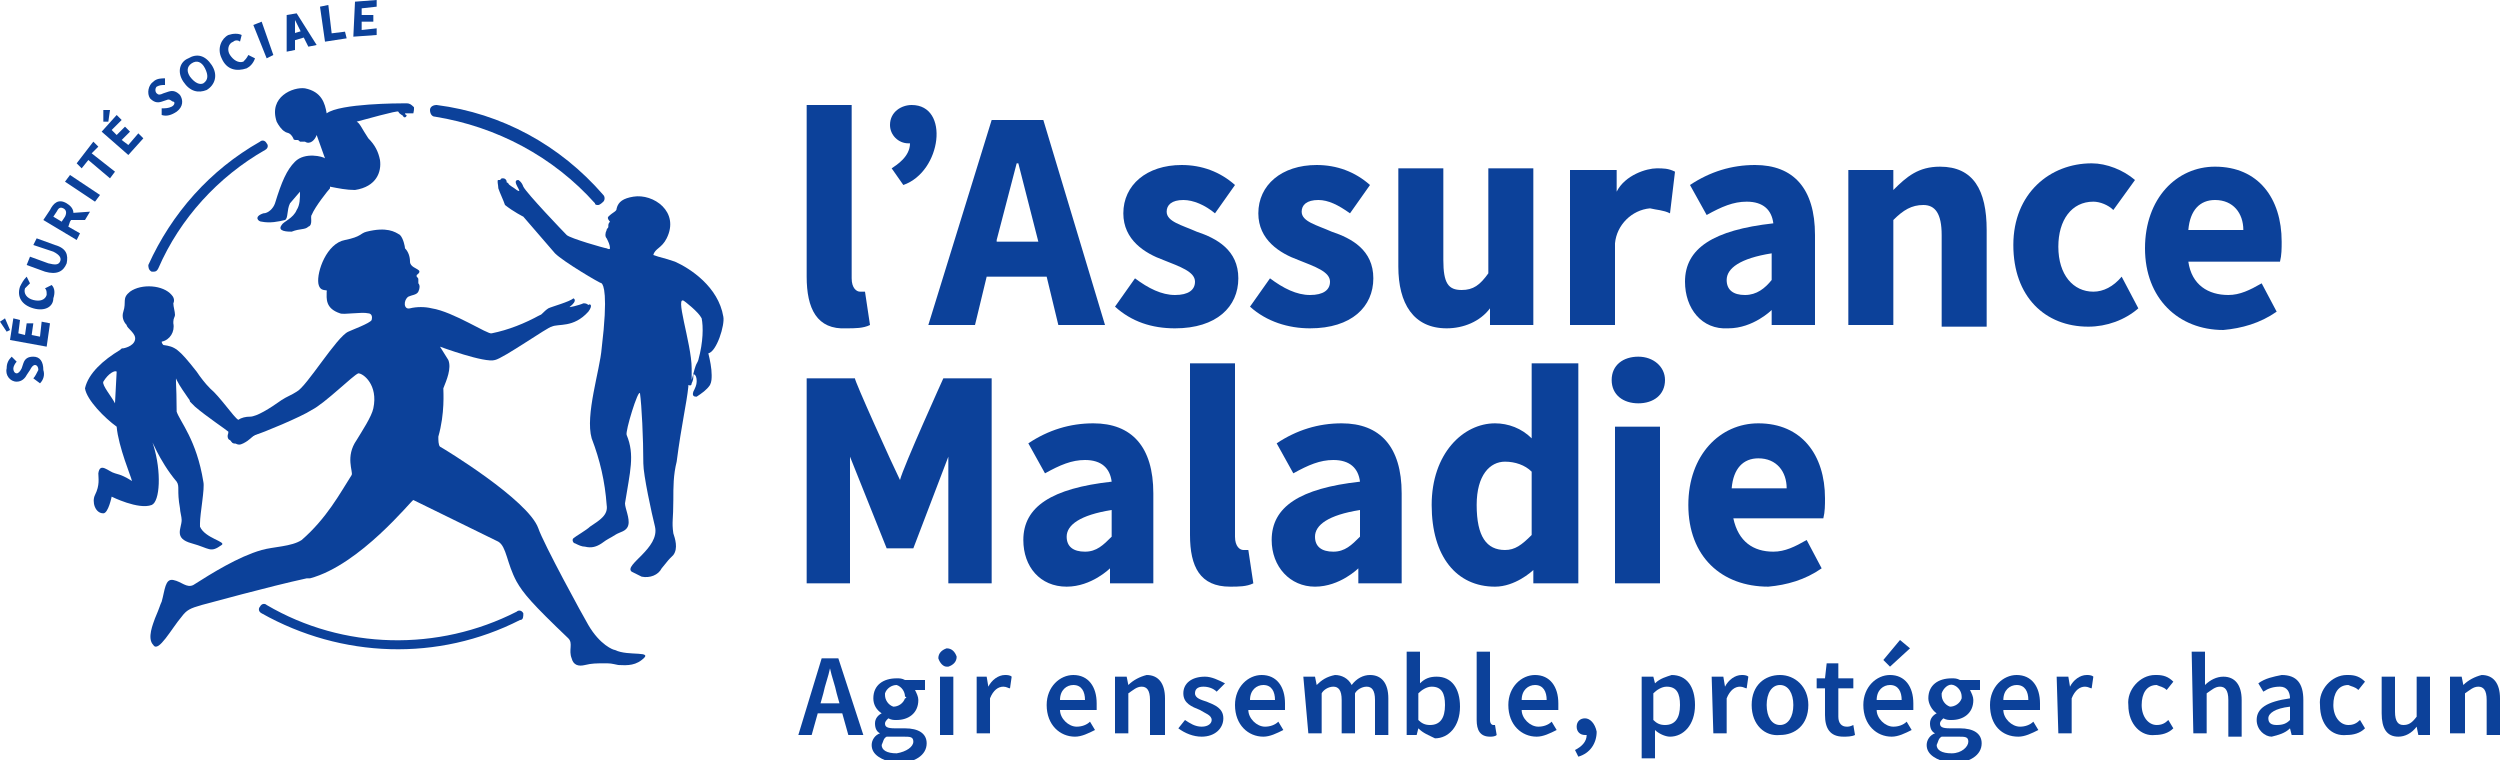 <?xml version="1.0" encoding="utf-8"?>
<!-- Generator: Adobe Illustrator 27.1.1, SVG Export Plug-In . SVG Version: 6.00 Build 0)  -->
<svg version="1.1" id="Calque_1" xmlns="http://www.w3.org/2000/svg" xmlns:xlink="http://www.w3.org/1999/xlink" x="0px" y="0px"
	 viewBox="0 0 150 45.6" style="enable-background:new 0 0 150 45.6;" xml:space="preserve">
<style type="text/css">
	.st0{fill:#0C419A;}
	.st1{fill-rule:evenodd;clip-rule:evenodd;fill:#0C419A;}
</style>
<g id="Logo">
	<path id="path8" class="st0" d="M71.4,32.1V21.8h2.7v10.4c0,0.6,0.3,0.8,0.5,0.8c0.1,0,0.2,0,0.3,0l0.3,2c-0.4,0.2-0.9,0.2-1.4,0.2
		C72,35.2,71.4,34,71.4,32.1z"/>
	<path id="path10" class="st0" d="M54,28.8c0.2-0.8,2.6-6.1,2.6-6.1h2.9V35h-2.6v-7.6l-2.1,5.5h-1.6L51,27.4V35h-2.6V22.7h2.9
		C51.2,22.7,53.6,28,54,28.8L54,28.8z"/>
	<path id="path12" class="st0" d="M76.3,32.4c0-2,1.7-3.1,5.3-3.5c-0.1-0.8-0.6-1.3-1.6-1.3c-0.8,0-1.5,0.3-2.4,0.8l-1-1.8
		c1.2-0.8,2.5-1.2,3.9-1.2c2.3,0,3.6,1.4,3.6,4.2V35h-2.6v-0.9c0,0-1.1,1.1-2.6,1.1C77.4,35.2,76.3,34,76.3,32.4L76.3,32.4z
		 M81.6,32.2v-1.6c-1.9,0.3-2.7,0.9-2.7,1.6c0,0.6,0.4,0.9,1.1,0.9S81.1,32.7,81.6,32.2L81.6,32.2z"/>
	<path id="path14" class="st0" d="M61.4,32.4c0-2,1.7-3.1,5.3-3.5c-0.1-0.8-0.6-1.3-1.6-1.3c-0.8,0-1.5,0.3-2.4,0.8l-1-1.8
		c1.2-0.8,2.5-1.2,3.9-1.2c2.3,0,3.6,1.4,3.6,4.2V35h-2.6v-0.9c0,0-1.1,1.1-2.6,1.1C62.4,35.2,61.4,34,61.4,32.4L61.4,32.4z
		 M66.7,32.2v-1.6c-1.9,0.3-2.7,0.9-2.7,1.6c0,0.6,0.4,0.9,1.1,0.9S66.2,32.7,66.7,32.2L66.7,32.2z"/>
	<path id="path16" class="st0" d="M91.9,21.8v4.5c-0.6-0.6-1.4-0.9-2.2-0.9c-1.9,0-3.8,1.8-3.8,4.9s1.5,4.9,3.8,4.9
		c1.2,0,2.2-0.9,2.3-1V35h2.7V21.8H91.9z M90.3,33c-1.1,0-1.7-0.8-1.7-2.7c0-1.8,0.8-2.6,1.7-2.6c0.6,0,1.2,0.2,1.6,0.6v3.8
		C91.3,32.7,90.9,33,90.3,33z"/>
	<path id="path18" class="st0" d="M96.7,22.8c0-0.9,0.7-1.4,1.6-1.4c0.9,0,1.6,0.6,1.6,1.4c0,0.9-0.7,1.4-1.6,1.4
		S96.7,23.7,96.7,22.8z M96.9,25.6h2.7V35h-2.7V25.6z"/>
	<path id="path20" class="st0" d="M101.3,30.3c0-3,1.9-4.9,4.2-4.9c2.6,0,4,1.9,4,4.5c0,0.4,0,0.8-0.1,1.2H104c0.3,1.4,1.2,2,2.4,2
		c0.7,0,1.3-0.3,2-0.7l0.9,1.7c-1,0.7-2.1,1-3.2,1.1C103.3,35.2,101.3,33.4,101.3,30.3z M107.2,29.3c0-1-0.6-1.8-1.7-1.8
		c-0.9,0-1.5,0.6-1.6,1.8H107.2z"/>
	<path id="path22" class="st0" d="M48.4,16.6V6.3h2.7v10.4c0,0.6,0.3,0.8,0.5,0.8c0.1,0,0.2,0,0.3,0l0.3,2c-0.4,0.2-0.9,0.2-1.4,0.2
		C49,19.8,48.4,18.5,48.4,16.6L48.4,16.6z"/>
	<path id="path24" class="st0" d="M62.8,16.6l0.7,2.9h2.8L62.6,7.2h-3.1l-3.8,12.3h2.8l0.7-2.9H62.8z M59.8,14.4L61,9.8h0.1l1.2,4.7
		H59.8z"/>
	<path id="path26" class="st0" d="M66.9,18.4l1.2-1.7c0.8,0.6,1.6,1,2.4,1c0.8,0,1.2-0.3,1.2-0.8c0-0.6-0.9-0.9-1.9-1.3
		c-1.1-0.4-2.4-1.2-2.4-2.8c0-1.7,1.4-2.9,3.5-2.9c1.2,0,2.3,0.4,3.2,1.2l-1.2,1.7c-0.6-0.5-1.3-0.8-1.9-0.8c-0.7,0-1,0.3-1,0.7
		c0,0.6,0.9,0.8,1.8,1.2c1.2,0.4,2.5,1.1,2.5,2.8s-1.3,3-3.8,3C69.1,19.7,67.9,19.3,66.9,18.4L66.9,18.4z"/>
	<path id="path28" class="st0" d="M75,18.4l1.2-1.7c0.8,0.6,1.6,1,2.4,1c0.8,0,1.2-0.3,1.2-0.8c0-0.6-0.9-0.9-1.9-1.3
		c-1.1-0.4-2.4-1.2-2.4-2.8c0-1.7,1.4-2.9,3.5-2.9c1.2,0,2.3,0.4,3.2,1.2L81,12.8c-0.7-0.5-1.3-0.8-1.9-0.8c-0.7,0-1,0.3-1,0.7
		c0,0.6,0.9,0.8,1.8,1.2c1.2,0.4,2.5,1.1,2.5,2.8s-1.3,3-3.8,3C77.3,19.7,76,19.3,75,18.4L75,18.4z"/>
	<path id="path30" class="st0" d="M94.2,10.2H97v1.3c0.5-1,1.8-1.4,2.4-1.4c0.4,0,0.7,0,1.1,0.2l-0.3,2.5c-0.4-0.2-0.8-0.2-1.2-0.3
		c-1.1,0.1-2,1-2.1,2.1v4.9h-2.7V10.2z"/>
	<path id="path32" class="st0" d="M110.9,10.2h2.7v1.2l0,0c0.8-0.8,1.5-1.4,2.8-1.4c2,0,2.8,1.4,2.8,3.8v5.8h-2.7v-5.5
		c0-1.3-0.4-1.8-1.1-1.8c-0.7,0-1.2,0.3-1.8,0.9v6.3h-2.7V10.2z"/>
	<path id="path34" class="st0" d="M128.7,14.9c0-3,1.9-4.9,4.2-4.9c2.6,0,4,1.9,4,4.5c0,0.4,0,0.8-0.1,1.2h-5.5c0.2,1.4,1.2,2,2.4,2
		c0.7,0,1.3-0.3,2-0.7l0.9,1.7c-1,0.7-2.1,1-3.2,1.1C130.7,19.8,128.7,17.9,128.7,14.9z M134.6,13.8c0-1-0.6-1.8-1.7-1.8
		c-0.9,0-1.5,0.6-1.6,1.8H134.6z"/>
	<path id="path36" class="st0" d="M101.1,16.9c0-2,1.7-3.1,5.3-3.5c-0.1-0.8-0.6-1.3-1.6-1.3c-0.8,0-1.5,0.3-2.4,0.8l-1-1.8
		c1.2-0.8,2.5-1.2,3.9-1.2c2.3,0,3.6,1.4,3.6,4.2v5.4h-2.6v-0.9c0,0-1.1,1.1-2.6,1.1C102.1,19.8,101.1,18.5,101.1,16.9z M106.3,16.8
		v-1.6c-1.9,0.3-2.7,0.9-2.7,1.6c0,0.6,0.4,0.9,1.1,0.9S105.9,17.3,106.3,16.8z"/>
	<path id="path38" class="st0" d="M54.7,6.3c-0.6,0-1.3,0.4-1.3,1.2c0,0.6,0.5,1.1,1.1,1.1c0,0,0,0,0,0c0,0,0.1,0,0.1,0
		c0,0.8-0.8,1.3-1.1,1.5l0.7,1C56.5,10.3,57,6.3,54.7,6.3z"/>
	<path id="path40" class="st0" d="M89.3,10.2v6.2c-0.5,0.7-0.9,1-1.6,1c-0.8,0-1.1-0.4-1.1-1.8v-5.5h-2.7v5.9c0,2.2,0.9,3.7,2.9,3.7
		c1,0,2-0.4,2.6-1.2v1H92v-9.4H89.3z"/>
	<path id="path42" class="st0" d="M125.6,17.5c-1.2,0-2.1-1-2.1-2.7c0-1.6,0.8-2.7,2.1-2.7c0.4,0,0.9,0.2,1.2,0.5l1.3-1.8
		c-0.7-0.6-1.7-1-2.6-1c-2.5,0-4.7,1.8-4.7,4.9s1.9,4.9,4.5,4.9c1.1,0,2.2-0.4,3-1.1l-1-1.9C126.8,17.2,126.2,17.5,125.6,17.5z"/>
	<path id="path44" class="st0" d="M49.3,39.5h1l1.5,4.6h-0.9l-0.7-2.5c-0.1-0.5-0.3-1-0.4-1.5h0c-0.1,0.5-0.3,1-0.4,1.5l-0.7,2.5
		h-0.8L49.3,39.5z M48.7,42.2h2.2v0.6h-2.2V42.2z"/>
	<path id="path46" class="st0" d="M52.3,44.7c0-0.3,0.2-0.6,0.5-0.7v0c-0.2-0.1-0.3-0.3-0.3-0.6c0-0.3,0.2-0.5,0.4-0.6v0
		c-0.3-0.2-0.5-0.5-0.5-0.9c0-0.8,0.6-1.2,1.4-1.2c0.2,0,0.3,0,0.5,0.1h1.2v0.6h-0.6c0.1,0.2,0.2,0.4,0.2,0.6c0,0.8-0.6,1.2-1.3,1.2
		c-0.2,0-0.3,0-0.5-0.1c-0.1,0.1-0.2,0.2-0.2,0.3c0,0.2,0.1,0.3,0.6,0.3h0.6c0.8,0,1.3,0.3,1.3,0.9c0,0.7-0.7,1.2-1.9,1.2
		C52.9,45.6,52.3,45.3,52.3,44.7L52.3,44.7z M54.8,44.5c0-0.3-0.2-0.3-0.6-0.3h-0.5c-0.2,0-0.3,0-0.5,0c-0.2,0.1-0.2,0.3-0.3,0.5
		c0,0.3,0.3,0.5,0.9,0.5C54.4,45.1,54.8,44.8,54.8,44.5z M54.3,41.8c0-0.3-0.2-0.6-0.5-0.7c-0.3,0-0.6,0.2-0.7,0.5c0,0,0,0.1,0,0.1
		c0,0.3,0.2,0.6,0.5,0.7c0.3,0,0.6-0.2,0.7-0.5C54.4,41.9,54.4,41.8,54.3,41.8z"/>
	<path id="path48" class="st0" d="M56.3,39.5c0-0.3,0.2-0.5,0.5-0.6c0.3,0,0.5,0.2,0.6,0.5c0,0.3-0.2,0.5-0.5,0.6c0,0,0,0-0.1,0
		C56.6,40,56.4,39.8,56.3,39.5C56.3,39.6,56.3,39.6,56.3,39.5z M56.4,40.6h0.8v3.5h-0.8V40.6z"/>
	<path id="path50" class="st0" d="M58.5,40.6h0.7l0.1,0.6h0c0.2-0.4,0.6-0.7,1-0.7c0.1,0,0.3,0,0.4,0.1l-0.1,0.7
		c-0.1,0-0.2-0.1-0.4-0.1c-0.3,0-0.6,0.2-0.8,0.7v2.1h-0.8V40.6z"/>
	<path id="path52" class="st0" d="M62.8,42.3c0-1.1,0.8-1.8,1.6-1.8c0.9,0,1.4,0.7,1.4,1.7c0,0.1,0,0.3,0,0.4h-2.2c0,0.5,0.5,1,1,1
		c0,0,0,0,0,0c0.3,0,0.6-0.1,0.8-0.3l0.3,0.5c-0.4,0.2-0.8,0.4-1.2,0.4C63.6,44.2,62.8,43.5,62.8,42.3L62.8,42.3z M65.1,42
		c0-0.5-0.2-0.9-0.7-0.9c-0.4,0-0.8,0.3-0.8,0.9H65.1z"/>
	<path id="path54" class="st0" d="M66.9,40.6h0.7l0.1,0.5h0c0.3-0.3,0.7-0.5,1.1-0.6c0.7,0,1.1,0.5,1.1,1.4v2.2H69V42
		c0-0.6-0.2-0.8-0.5-0.8c-0.3,0-0.5,0.2-0.8,0.4v2.4h-0.8L66.9,40.6z"/>
	<path id="path56" class="st0" d="M70.7,43.7l0.4-0.5c0.3,0.2,0.6,0.4,1,0.4c0.4,0,0.6-0.2,0.6-0.4c0-0.3-0.4-0.4-0.7-0.6
		c-0.5-0.2-1-0.4-1-1s0.5-1,1.3-1c0.4,0,0.8,0.2,1.2,0.4L73,41.5c-0.2-0.2-0.5-0.3-0.8-0.3c-0.4,0-0.5,0.2-0.5,0.4
		c0,0.3,0.4,0.4,0.7,0.5c0.5,0.2,1,0.4,1,1c0,0.6-0.5,1.1-1.3,1.1C71.6,44.2,71.1,44,70.7,43.7L70.7,43.7z"/>
	<path id="path58" class="st0" d="M74.1,42.3c0-1.1,0.8-1.8,1.6-1.8c0.9,0,1.4,0.7,1.4,1.7c0,0.1,0,0.3,0,0.4h-2.2c0,0.5,0.5,1,1,1
		c0,0,0,0,0,0c0.3,0,0.6-0.1,0.8-0.3l0.3,0.5c-0.4,0.2-0.8,0.4-1.2,0.4C74.9,44.2,74.1,43.5,74.1,42.3L74.1,42.3z M76.5,42
		c0-0.5-0.2-0.9-0.7-0.9c-0.4,0-0.8,0.3-0.8,0.9H76.5z"/>
	<path id="path60" class="st0" d="M78.2,40.6h0.7l0.1,0.5h0c0.3-0.3,0.6-0.5,1.1-0.6c0.4,0,0.8,0.2,1,0.6c0.3-0.4,0.7-0.6,1.1-0.6
		c0.7,0,1.1,0.5,1.1,1.4v2.2h-0.8V42c0-0.6-0.2-0.8-0.5-0.8c-0.3,0-0.6,0.2-0.7,0.4v2.4h-0.8V42c0-0.6-0.2-0.8-0.5-0.8
		c-0.3,0-0.6,0.2-0.7,0.4v2.4h-0.8L78.2,40.6z"/>
	<path id="path62" class="st0" d="M85.1,43.7L85.1,43.7L85,44.1h-0.6v-5h0.8v1.3l0,0.6c0.3-0.3,0.6-0.4,1-0.4c0.9,0,1.4,0.7,1.4,1.8
		c0,1.2-0.7,1.9-1.5,1.9C85.7,44.1,85.4,44,85.1,43.7L85.1,43.7z M86.7,42.3c0-0.7-0.2-1.1-0.8-1.1c-0.3,0-0.6,0.2-0.8,0.4v1.6
		c0.2,0.2,0.4,0.3,0.7,0.3C86.4,43.5,86.7,43.1,86.7,42.3L86.7,42.3z"/>
	<path id="path64" class="st0" d="M88.6,43.2v-4.1h0.8v4.1c0,0.2,0.1,0.3,0.2,0.3c0,0,0.1,0,0.1,0l0.1,0.6c-0.1,0.1-0.3,0.1-0.4,0.1
		C88.8,44.2,88.6,43.8,88.6,43.2L88.6,43.2z"/>
	<path id="path66" class="st0" d="M90.5,42.3c0-1.1,0.8-1.8,1.6-1.8c0.9,0,1.4,0.7,1.4,1.7c0,0.1,0,0.3,0,0.4h-2.2c0,0.5,0.5,1,1,1
		c0,0,0,0,0,0c0.3,0,0.6-0.1,0.8-0.3l0.3,0.5c-0.4,0.2-0.8,0.4-1.2,0.4C91.3,44.2,90.5,43.5,90.5,42.3L90.5,42.3z M92.8,42
		c0-0.5-0.2-0.9-0.7-0.9c-0.4,0-0.8,0.3-0.8,0.9H92.8z"/>
	<path id="path68" class="st0" d="M95.1,43.1c-0.3,0-0.5,0.2-0.5,0.5c0,0,0,0,0,0c0,0.3,0.2,0.5,0.5,0.5c0,0,0,0,0,0h0.1
		c0,0.4-0.3,0.7-0.7,0.9l0.2,0.4c0.7-0.2,1.1-0.8,1.1-1.5C95.7,43.4,95.4,43.1,95.1,43.1L95.1,43.1z"/>
	<path id="path70" class="st0" d="M98.5,40.6h0.7l0.1,0.4h0c0.3-0.3,0.7-0.4,1-0.5c0.9,0,1.4,0.7,1.4,1.8c0,1.2-0.7,1.9-1.5,1.9
		c-0.3,0-0.7-0.2-0.9-0.4l0,0.6v1.1h-0.8L98.5,40.6z M100.8,42.3c0-0.7-0.2-1.1-0.8-1.1c-0.3,0-0.6,0.2-0.8,0.4v1.6
		c0.2,0.2,0.4,0.3,0.7,0.3C100.5,43.5,100.8,43.1,100.8,42.3L100.8,42.3z"/>
	<path id="path72" class="st0" d="M102.7,40.6h0.7l0.1,0.6h0c0.2-0.4,0.6-0.7,1-0.7c0.1,0,0.3,0,0.4,0.1l-0.1,0.7
		c-0.1,0-0.2-0.1-0.4-0.1c-0.3,0-0.6,0.2-0.8,0.7v2.1h-0.8L102.7,40.6z"/>
	<path id="path74" class="st0" d="M105.1,42.3c0-1.2,0.8-1.8,1.7-1.8c0.9,0,1.7,0.7,1.7,1.8c0,1.2-0.8,1.8-1.7,1.8
		C105.9,44.2,105.1,43.5,105.1,42.3z M107.6,42.3c0-0.7-0.3-1.2-0.8-1.2c-0.5,0-0.8,0.5-0.8,1.2c0,0.7,0.3,1.2,0.8,1.2
		S107.6,43,107.6,42.3z"/>
	<path id="path76" class="st0" d="M109.5,42.9v-1.6H109v-0.6l0.5,0l0.1-0.9h0.7v0.9h0.9v0.6h-0.9v1.7c0,0.4,0.2,0.6,0.5,0.6
		c0.1,0,0.2,0,0.4-0.1l0.1,0.6c-0.2,0.1-0.5,0.1-0.7,0.1C109.8,44.2,109.5,43.7,109.5,42.9L109.5,42.9z"/>
	<path id="path78" class="st0" d="M111.8,42.3c0-1.1,0.8-1.8,1.6-1.8c0.9,0,1.4,0.7,1.4,1.7c0,0.1,0,0.3,0,0.4h-2.2c0,0.5,0.5,1,1,1
		c0,0,0,0,0,0c0.3,0,0.6-0.1,0.8-0.3l0.3,0.5c-0.4,0.2-0.8,0.4-1.2,0.4C112.6,44.2,111.8,43.5,111.8,42.3L111.8,42.3z M114.1,42
		c0-0.5-0.2-0.9-0.7-0.9c-0.4,0-0.8,0.3-0.8,0.9H114.1z M113,39.6l1-1.2l0.6,0.5l-1.2,1.1L113,39.6z"/>
	<path id="path80" class="st0" d="M115.6,44.7c0-0.3,0.2-0.6,0.5-0.7v0c-0.2-0.1-0.3-0.3-0.3-0.6c0-0.3,0.2-0.5,0.4-0.6v0
		c-0.3-0.2-0.5-0.6-0.5-0.9c0-0.8,0.6-1.2,1.4-1.2c0.2,0,0.3,0,0.5,0.1h1.2v0.6h-0.6c0.1,0.2,0.2,0.4,0.2,0.6c0,0.8-0.6,1.2-1.3,1.2
		c-0.2,0-0.3,0-0.5-0.1c-0.1,0.1-0.2,0.2-0.2,0.3c0,0.2,0.1,0.3,0.6,0.3h0.6c0.8,0,1.3,0.3,1.3,0.9c0,0.7-0.7,1.2-1.9,1.2
		C116.2,45.6,115.6,45.3,115.6,44.7L115.6,44.7z M118.1,44.5c0-0.3-0.2-0.3-0.6-0.3H117c-0.2,0-0.3,0-0.5,0
		c-0.2,0.1-0.2,0.3-0.3,0.5c0,0.3,0.3,0.5,0.9,0.5S118.1,44.8,118.1,44.5L118.1,44.5z M117.7,41.8c0-0.3-0.2-0.6-0.5-0.7
		s-0.6,0.2-0.7,0.5c0,0,0,0.1,0,0.1c0,0.3,0.2,0.6,0.5,0.7c0.3,0,0.6-0.2,0.7-0.5C117.7,41.9,117.7,41.8,117.7,41.8z"/>
	<path id="path82" class="st0" d="M119.4,42.3c0-1.1,0.8-1.8,1.6-1.8c0.9,0,1.4,0.7,1.4,1.7c0,0.1,0,0.3,0,0.4h-2.2c0,0.5,0.5,1,1,1
		c0,0,0,0,0,0c0.3,0,0.6-0.1,0.8-0.3l0.3,0.5c-0.4,0.2-0.8,0.4-1.2,0.4C120.1,44.2,119.4,43.5,119.4,42.3L119.4,42.3z M121.7,42
		c0-0.5-0.2-0.9-0.7-0.9c-0.4,0-0.8,0.3-0.8,0.9H121.7z"/>
	<path id="path84" class="st0" d="M123.4,40.6h0.7l0.1,0.6h0c0.2-0.4,0.6-0.7,1-0.7c0.1,0,0.3,0,0.4,0.1l-0.1,0.7
		c-0.1,0-0.2-0.1-0.4-0.1c-0.3,0-0.6,0.2-0.8,0.7v2.1h-0.8L123.4,40.6z"/>
	<path id="path86" class="st0" d="M127.7,42.3c-0.1-0.9,0.7-1.8,1.6-1.8c0,0,0.1,0,0.1,0c0.4,0,0.7,0.1,1,0.4l-0.4,0.5
		c-0.2-0.2-0.4-0.2-0.6-0.3c-0.6,0-0.9,0.5-0.9,1.2c0,0.7,0.4,1.2,0.9,1.2c0.3,0,0.5-0.1,0.7-0.3l0.3,0.5c-0.3,0.3-0.7,0.4-1.1,0.4
		C128.5,44.2,127.7,43.5,127.7,42.3z"/>
	<path id="path88" class="st0" d="M131.5,39.1h0.8v1.3l0,0.7c0.3-0.3,0.7-0.5,1.1-0.5c0.7,0,1.1,0.5,1.1,1.4v2.2h-0.8V42
		c0-0.6-0.2-0.8-0.5-0.8c-0.3,0-0.5,0.2-0.8,0.4v2.4h-0.8L131.5,39.1z"/>
	<path id="path90" class="st0" d="M135.4,43.2c0-0.7,0.6-1.1,2-1.3c0-0.4-0.2-0.7-0.6-0.7c-0.4,0-0.7,0.1-1,0.3l-0.3-0.5
		c0.4-0.3,0.9-0.4,1.4-0.5c0.9,0,1.3,0.5,1.3,1.5v2.1h-0.7l-0.1-0.4h0c-0.3,0.3-0.7,0.4-1.1,0.5C135.9,44.2,135.4,43.8,135.4,43.2
		C135.4,43.2,135.4,43.2,135.4,43.2z M137.4,43.2v-0.8c-0.9,0.1-1.3,0.4-1.3,0.7c0,0.3,0.2,0.4,0.5,0.4
		C137,43.5,137.2,43.4,137.4,43.2L137.4,43.2z"/>
	<path id="path92" class="st0" d="M139.2,42.3c-0.1-0.9,0.7-1.8,1.6-1.8c0,0,0.1,0,0.1,0c0.4,0,0.7,0.1,1,0.4l-0.4,0.5
		c-0.2-0.2-0.4-0.2-0.6-0.3c-0.6,0-0.9,0.5-0.9,1.2c0,0.7,0.4,1.2,0.9,1.2c0.3,0,0.5-0.1,0.7-0.3l0.3,0.5c-0.3,0.3-0.7,0.4-1.1,0.4
		C139.9,44.2,139.2,43.5,139.2,42.3L139.2,42.3z"/>
	<path id="path94" class="st0" d="M142.9,42.8v-2.2h0.8v2.1c0,0.6,0.2,0.8,0.5,0.8c0.3,0,0.5-0.1,0.8-0.5v-2.4h0.8v3.5h-0.7
		l-0.1-0.5h0c-0.3,0.4-0.7,0.6-1.1,0.6C143.2,44.2,142.9,43.7,142.9,42.8L142.9,42.8z"/>
	<path id="path96" class="st0" d="M147,40.6h0.7l0.1,0.5h0c0.3-0.3,0.7-0.5,1.1-0.6c0.7,0,1.1,0.5,1.1,1.4v2.2h-0.8V42
		c0-0.6-0.2-0.8-0.5-0.8c-0.3,0-0.5,0.2-0.8,0.4v2.4H147L147,40.6z"/>
	<path id="path98" class="st0" d="M2.4,23L2,22.7c0.1-0.1,0.2-0.3,0.3-0.5c0-0.2-0.1-0.3-0.2-0.3S1.9,22,1.8,22.2l-0.2,0.3
		c-0.1,0.2-0.3,0.4-0.6,0.4c-0.4,0-0.7-0.4-0.6-0.8c0,0,0,0,0,0c0-0.3,0.1-0.5,0.3-0.7l0.3,0.3c-0.1,0.1-0.2,0.3-0.2,0.4
		c0,0.2,0.1,0.3,0.2,0.3s0.2-0.1,0.3-0.3l0.1-0.3c0.1-0.3,0.3-0.4,0.6-0.4c0.4,0,0.6,0.3,0.6,0.8C2.7,22.5,2.6,22.8,2.4,23z"/>
	<path id="path100" class="st0" d="M0.4,19.9L0,19.3l0.3-0.2l0.3,0.7L0.4,19.9z M0.6,20.4l0.2-1.3l0.4,0.1L1.1,20l0.4,0.1l0.1-0.7
		L2,19.4l-0.1,0.7l0.5,0.1l0.1-0.9L3,19.4l-0.2,1.4L0.6,20.4z"/>
	<path id="path102" class="st0" d="M2,18.5c-0.7-0.2-1-0.7-0.8-1.3c0.1-0.2,0.2-0.4,0.4-0.6L1.8,17c-0.1,0.1-0.2,0.2-0.3,0.3
		c-0.1,0.3,0.1,0.6,0.5,0.7s0.7,0,0.8-0.3c0-0.2,0-0.3-0.1-0.4l0.4-0.2c0.2,0.2,0.2,0.5,0.1,0.8C3.2,18.4,2.7,18.7,2,18.5z"/>
	<path id="path104" class="st0" d="M2.7,16.3l-1.1-0.4l0.2-0.5l1.1,0.4c0.4,0.1,0.6,0.1,0.7-0.1c0.1-0.2,0-0.4-0.4-0.6L2,14.7
		l0.2-0.4l1.1,0.4C4,14.9,4.1,15.3,4,15.8C3.8,16.3,3.4,16.5,2.7,16.3z"/>
	<path id="path106" class="st0" d="M2.6,13.2L3,12.6c0.2-0.4,0.5-0.7,1-0.4s0.5,0.7,0.2,1.1l-0.1,0.3l0.7,0.4l-0.2,0.4L2.6,13.2z
		 M3.9,13c0.1-0.2,0.1-0.4-0.1-0.5c-0.2-0.1-0.3,0-0.4,0.2L3.2,13l0.5,0.3L3.9,13z M4.1,13.2l-0.1-0.4l1.4-0.1l-0.3,0.5L4.1,13.2z"
		/>
	<path id="path108" class="st0" d="M3.9,10.9l0.3-0.4L6,11.7l-0.3,0.4L3.9,10.9z"/>
	<path id="path110" class="st0" d="M5.3,9.6l-0.4,0.5L4.6,9.8l1-1.3l0.3,0.3L5.5,9.2l1.4,1.1l-0.3,0.4L5.3,9.6z"/>
	<path id="path112" class="st0" d="M6.1,7.9l0.9-1l0.3,0.3L6.7,7.8L7,8.1l0.5-0.5l0.3,0.3L7.3,8.4l0.4,0.3l0.6-0.7l0.3,0.3l-0.9,1
		L6.1,7.9z M6.2,7.3l0-0.7l0.4,0L6.5,7.3L6.2,7.3z"/>
	<path id="path114" class="st0" d="M9.7,6.9l0-0.4c0.2,0,0.4,0,0.6-0.1c0.2-0.1,0.2-0.3,0.1-0.3S10.2,5.9,10,6L9.7,6.1
		C9.4,6.2,9.2,6.1,9,5.9c-0.2-0.3-0.1-0.8,0.2-1c0,0,0,0,0,0c0.2-0.2,0.5-0.2,0.7-0.2v0.4c-0.2,0-0.3,0-0.5,0.1
		C9.3,5.3,9.3,5.5,9.4,5.6c0.1,0.1,0.2,0.1,0.4,0l0.3-0.1c0.3-0.1,0.5,0,0.7,0.2c0.2,0.3,0.2,0.7-0.2,1C10.3,6.9,10,7,9.7,6.9z"/>
	<path id="path116" class="st0" d="M11,4.9c-0.4-0.6-0.2-1.2,0.3-1.4c0.5-0.3,1-0.2,1.4,0.4s0.2,1.2-0.3,1.5
		C11.9,5.6,11.4,5.5,11,4.9z M12.3,4.1c-0.2-0.4-0.5-0.5-0.8-0.3s-0.3,0.5-0.1,0.8C11.7,5,12,5.1,12.2,5C12.5,4.8,12.5,4.5,12.3,4.1
		z"/>
	<path id="path118" class="st0" d="M13.3,3.5c-0.3-0.6,0-1.2,0.4-1.4C14,2,14.3,2,14.5,2.1l-0.1,0.4c-0.1-0.1-0.3-0.1-0.4,0
		c-0.3,0.1-0.4,0.5-0.2,0.8s0.5,0.5,0.8,0.4c0.1-0.1,0.2-0.2,0.3-0.4l0.4,0.2c-0.1,0.3-0.3,0.5-0.5,0.6C14.2,4.3,13.6,4.2,13.3,3.5z
		"/>
	<path id="path120" class="st0" d="M15.2,1.5l0.5-0.2l0.7,2L16,3.5L15.2,1.5z"/>
	<path id="path122" class="st0" d="M17.2,0.9l0.6-0.1l1.2,1.9l-0.5,0.1l-0.5-1c-0.1-0.2-0.2-0.4-0.3-0.6l0,0c0,0.2,0,0.5,0,0.7V3
		l-0.5,0.1L17.2,0.9z M17.3,2.1l1-0.3l0.1,0.4l-1,0.3L17.3,2.1z"/>
	<path id="path124" class="st0" d="M19.2,0.4l0.5-0.1L19.9,2l0.8-0.1l0.1,0.4l-1.3,0.2L19.2,0.4z"/>
	<path id="path126" class="st0" d="M21.3,0.1L22.6,0l0,0.4l-0.9,0.1l0,0.4l0.7,0l0,0.4l-0.7,0l0,0.5l0.9-0.1l0,0.4l-1.4,0.1
		L21.3,0.1z"/>
	<path id="path128" class="st0" d="M24.8,6.4c-0.1-0.1-0.2-0.2-0.4-0.2l-0.2,0c-0.2,0-3.8,0-4.6,0.6l0,0c-0.1-0.6-0.3-1.3-1.3-1.5
		c-0.7-0.1-2.2,0.5-1.7,2c0.1,0.2,0.3,0.5,0.5,0.6c0.1,0.1,0.3,0,0.5,0.4c0,0.1,0.1,0.1,0.2,0.1c0.1,0,0.1,0,0.2,0.1
		c0,0,0.1,0,0.1,0c0,0,0.1,0,0.1,0c0,0,0.1,0,0.1,0c0.3,0.2,0.6-0.1,0.7-0.4l0.5,1.4c-0.1-0.1-1.2-0.4-1.8,0.2
		c-0.5,0.5-0.8,1.2-1.2,2.5c-0.1,0.3-0.4,0.6-0.7,0.6c-0.6,0.2-0.3,0.5-0.1,0.5c0.5,0.1,1,0,1.4-0.1c0.2-0.1,0.1-0.6,0.3-1l0.6-0.7
		c0,0.4,0,0.8-0.2,1.1c-0.2,0.5-0.8,0.7-0.9,0.9c-0.3,0.4,0.4,0.4,0.6,0.4c0.5-0.2,0.8-0.1,1-0.3c0.3-0.1,0.1-0.6,0.2-0.7
		c0.2-0.5,1-1.5,1.1-1.6c0,0,0,0,0-0.1c0.5,0.1,1,0.2,1.5,0.2c1.3-0.2,1.6-1.1,1.5-1.8c-0.1-0.5-0.3-0.9-0.7-1.3
		c-0.4-0.6-0.5-0.9-0.7-1c0.4-0.1,2.5-0.7,2.5-0.6c0.1,0.2,0.3,0.2,0.3,0.3c0.1,0.1,0.2,0,0.2-0.1c-0.1,0-0.1-0.1-0.1-0.1
		c0.2,0,0.3,0,0.5,0C24.8,6.8,24.9,6.4,24.8,6.4z"/>
	<path id="path130" class="st1" d="M43.4,19c-0.3-1.8-2-2.9-2.9-3.3c-0.3-0.1-0.6-0.2-1-0.3l-0.3-0.1l0,0c0.1-0.4,0.5-0.4,0.8-1
		c0.8-1.6-0.8-2.7-2-2.5c-0.6,0.1-0.9,0.3-1,0.7c0,0.2-0.2,0.2-0.5,0.5c-0.1,0.1,0.1,0.3,0.1,0.3c0,0-0.1,0.1-0.1,0.2s0,0.1,0,0.1
		c0,0.1-0.1,0.1-0.1,0.2c-0.1,0.2-0.1,0.4,0,0.5l0,0c0.1,0.2,0.2,0.4,0.2,0.6c0,0,0,0.1-0.2,0c-0.1,0-2.2-0.6-2.4-0.8
		c-0.2-0.2-2.4-2.5-2.6-2.9c-0.1-0.3-0.3-0.4-0.3-0.4c-0.5,0,0.4,0.9-0.1,0.6c-0.1-0.1-0.5-0.3-0.5-0.4c-0.1-0.1-0.1,0-0.1-0.1
		c0-0.1-0.1-0.2-0.2-0.2c-0.1,0-0.1,0-0.1,0c0,0-0.1,0.1-0.1,0.1c0,0-0.1,0-0.1,0c-0.1,0,0,0.3,0,0.5c0.1,0.3,0.3,0.7,0.4,1
		c0.5,0.4,1.1,0.7,1.1,0.7c0.6,0.7,1.3,1.5,1.9,2.2c0.5,0.5,2.7,1.8,2.8,1.8c0.1,0.1,0.4,0.6,0,3.9c-0.1,1.3-1,4-0.6,5.4
		c0.5,1.3,0.8,2.6,0.9,4c0.1,0.6-0.4,0.9-1,1.3c-0.2,0.2-0.9,0.6-1,0.7c-0.1,0.1,0,0.3,0.1,0.3c0.2,0.1,0.4,0.2,0.6,0.2
		c0.4,0.1,0.7,0,1-0.2c0.4-0.3,0.5-0.3,0.8-0.5c0.3-0.2,0.7-0.2,0.8-0.6c0.1-0.4-0.2-1-0.2-1.3c0.3-1.9,0.6-2.9,0.1-4.1
		c-0.1-0.2,0.7-2.8,0.8-2.5c0.1,0.7,0.2,2.7,0.2,4.2c0,0.7,0.5,3,0.7,3.8c0.3,1.3-1.9,2.3-1.4,2.7c0.2,0.1,0.4,0.2,0.6,0.3
		c0.5,0.1,1-0.1,1.2-0.5c0.5-0.6,0.3-0.4,0.7-0.8c0.3-0.4,0.1-1,0-1.3c-0.1-0.7,0-0.8,0-2c0-0.8,0-1.5,0.2-2.3
		c0.3-2.3,0.6-3.5,0.7-4.5v-0.1c0,0,0.2,0.1,0.2-0.1c0.1-0.2,0.1-0.3,0.1-0.5c0-0.1,0.1,0,0.1,0c0.1,0.1,0.1,0.3,0.1,0.4
		c0,0.2-0.1,0.4-0.2,0.6c-0.1,0.3,0.1,0.3,0.2,0.3c0.3-0.2,0.6-0.4,0.8-0.7c0.1-0.2,0.1-0.4,0.1-0.6c0-0.4-0.1-0.9-0.2-1.3
		C43,21.1,43.5,19.5,43.4,19L43.4,19z M41.9,21.6c-0.1,0.3-0.1,0-0.4,1.2l0-0.2c0-0.2,0-0.3,0-0.5c0-1.5-1.1-4.6-0.4-4
		c0,0,0.8,0.6,1,1C42.2,19.6,42.2,20.5,41.9,21.6L41.9,21.6z"/>
	<path id="path132" class="st0" d="M14.3,25.2c-0.3-0.2-1.1-1.4-1.7-1.9c-0.3-0.3-0.6-0.7-0.8-1c-1.1-1.4-1.3-1.5-2-1.6
		c-0.1-0.1-0.1-0.2-0.1-0.2c0.5-0.1,0.8-0.6,0.7-1.1c0,0,0-0.1,0-0.1c0-0.2,0.1-0.3,0.1-0.4c0-0.2-0.1-0.5-0.1-0.7
		c0.1-0.2,0-0.4-0.1-0.5c-0.5-0.6-1.8-0.7-2.5-0.2c-0.5,0.4-0.2,0.6-0.4,1.2c-0.1,0.3,0,0.6,0.2,0.8c0,0.2,0.6,0.5,0.5,0.9
		c-0.1,0.4-0.7,0.5-0.7,0.5c-0.1,0-0.1,0-0.2,0.1c-1,0.6-1.9,1.4-2.1,2.3c0.1,0.7,1.2,1.8,1.9,2.3c0.1,1.2,0.9,3.1,0.9,3.2
		c0.1,0.2-0.2-0.2-1-0.4c-0.4-0.1-0.9-0.7-1,0c0,0.3,0.1,0.7-0.2,1.3c-0.2,0.4,0,1.1,0.5,1.1c0.3,0,0.5-1,0.5-1s1.6,0.8,2.4,0.5
		c0.5-0.2,0.6-2,0.1-3.6c-0.2-0.6,0.3,0.9,1.4,2.2c0.2,0.3,0,0.5,0.2,1.6c0,0.2,0.1,0.5,0.1,0.7c0,0.5-0.5,1.1,0.6,1.4
		c1.1,0.3,1.1,0.6,1.8,0.1c0.3-0.2-1-0.4-1.3-1.1c0-0.1,0-0.1,0-0.2c0-0.6,0.3-2.1,0.2-2.5c-0.4-2.5-1.4-3.6-1.6-4.2
		c0-1.7-0.1-2.2,0-1.9c0.2,0.4,0.5,0.8,0.7,1.1l0,0c0,0,0.1,0.1,0.1,0.2c0.1,0.1,0.2,0.2,0.3,0.3c0.7,0.6,1.9,1.4,2,1.5
		c0,0,0.1,0.8,0.4,0.7c0.3-0.1,1.6-0.6,1.6-0.8C15.7,25.2,14.3,25.2,14.3,25.2L14.3,25.2z M6.9,24.2c-0.2-0.4-0.8-1.1-0.7-1.3
		c0.3-0.5,0.7-0.7,0.8-0.6C7,22.4,6.9,24.2,6.9,24.2z"/>
	<path id="path134" class="st0" d="M36.9,39c-0.1,0-0.9-0.3-1.6-1.5c-0.3-0.5-2.7-4.9-3-5.8c-0.6-1.7-5.7-4.8-5.9-4.9
		c-0.1-0.1-0.1-0.4-0.1-0.6c0.4-1.4,0.3-2.7,0.3-2.9c0.2-0.5,0.5-1.2,0.3-1.7l-0.5-0.8c0,0,2.7,1,3.3,0.8c0.5-0.1,3.2-2,3.4-2
		c0.4-0.2,1.3,0.1,2.2-0.9c0.3-0.4,0.1-0.5,0-0.4c-0.1-0.1-0.2-0.1-0.3-0.1c-0.2,0.1-1,0.3-0.8,0.2c0.5-0.4,0.2-0.5,0.2-0.5
		c-0.2,0.2-1.3,0.5-1.5,0.6c-0.3,0.2-0.4,0.4-0.5,0.4c-0.9,0.5-1.9,0.9-2.9,1.1c-0.2,0.1-2.3-1.3-3.6-1.5c-0.4-0.1-0.9-0.1-1.3,0
		c-0.4,0.1-0.4-0.5-0.1-0.7c0.2-0.1,0.5-0.1,0.6-0.3c0.1-0.2,0.1-0.4,0-0.5c0-0.1,0-0.1,0-0.1c0-0.1,0,0,0-0.1c0-0.1,0-0.1-0.1-0.2
		c0,0,0-0.1,0-0.1c0.3-0.2,0.1-0.3,0.1-0.3c-0.1-0.1-0.5-0.2-0.5-0.5c0-0.3-0.1-0.6-0.3-0.8c0-0.1-0.1-0.6-0.3-0.8
		c-0.3-0.2-0.8-0.5-2-0.2c-0.4,0.1-0.3,0.3-1.3,0.5c-1.1,0.2-1.7,1.9-1.6,2.6c0.1,0.6,0.6,0.3,0.5,0.5c0,0.4-0.1,1,0.8,1.3
		c0.2,0.1,1.3-0.1,1.7,0c0,0,0.3,0,0.2,0.4c-0.1,0.2-1.2,0.6-1.4,0.7c-0.7,0.3-2.5,3.3-3.1,3.6c-0.3,0.2-0.6,0.3-0.9,0.5
		c-0.7,0.5-1.5,1-1.9,1c-0.5,0-1,0.2-1.3,1c-0.1,0.2,0,0.4,0.1,0.4c0.1,0.1,0.2,0.2,0.3,0.2c0.2,0.1,0.3,0.1,0.5,0
		c0.4-0.2,0.5-0.4,0.7-0.5c0.4-0.1,2.8-1.1,3.4-1.5c0.8-0.4,2.5-2.1,2.8-2.2c0.3,0,1.2,0.7,0.9,2.1c-0.1,0.5-0.7,1.4-1,1.9
		c-0.7,1-0.2,1.9-0.3,2.1c-0.7,1.1-1.5,2.6-3,3.9c-0.6,0.4-1.7,0.4-2.4,0.6c-1.4,0.4-3,1.4-4.1,2.1c-0.4,0.2-0.7-0.2-1.2-0.3
		c-0.5-0.1-0.5,0.6-0.7,1.3c-0.1,0.2-0.1,0.3-0.4,1c-0.1,0.3-0.5,1.2-0.1,1.6c0.3,0.5,1.1-1,1.7-1.7c0.3-0.4,0.5-0.5,1.2-0.7
		c0.4-0.1,4-1.1,6.3-1.6c0.1,0,0.1,0,0.2,0c3-0.8,6.1-4.7,6.2-4.7l5.1,2.5c0.5,0.3,0.5,1.3,1.1,2.4c0.4,0.7,0.9,1.3,3.1,3.4
		c0.3,0.3,0,0.7,0.2,1.2c0.1,0.4,0.4,0.5,0.8,0.4s0.7-0.1,1.1-0.1c0.5,0,0.4,0,0.9,0.1c0.3,0,0.9,0.1,1.4-0.3
		C39.3,39,37.7,39.4,36.9,39L36.9,39z"/>
	<path id="path136" class="st0" d="M31.4,36.8c-0.1-0.2-0.3-0.2-0.4-0.1c0,0,0,0,0,0l0,0c-4.7,2.4-10.4,2.3-15-0.4
		c-0.1-0.1-0.3-0.1-0.4,0.1c-0.1,0.1-0.1,0.3,0.1,0.4c0,0,0,0,0,0c4.8,2.7,10.6,2.9,15.5,0.4C31.4,37.2,31.4,37,31.4,36.8
		C31.4,36.8,31.4,36.8,31.4,36.8L31.4,36.8z"/>
	<path id="path138" class="st0" d="M9.2,16.3c0,0-0.1,0-0.1,0c-0.2-0.1-0.2-0.3-0.2-0.4c1.4-3.1,3.7-5.7,6.7-7.4
		c0.1-0.1,0.3-0.1,0.4,0.1c0.1,0.1,0.1,0.3-0.1,0.4c0,0,0,0,0,0c-2.8,1.6-5.1,4.1-6.4,7.1C9.4,16.3,9.3,16.3,9.2,16.3z"/>
	<path id="path140" class="st0" d="M35.9,12.3c-0.1,0-0.2,0-0.2-0.1c-2.5-2.8-5.9-4.6-9.6-5.2c-0.2,0-0.3-0.2-0.3-0.4
		s0.2-0.3,0.4-0.3c0,0,0,0,0,0c3.9,0.5,7.4,2.4,10,5.4c0.1,0.1,0.1,0.3,0,0.4C36,12.3,35.9,12.3,35.9,12.3L35.9,12.3z"/>
</g>
</svg>
